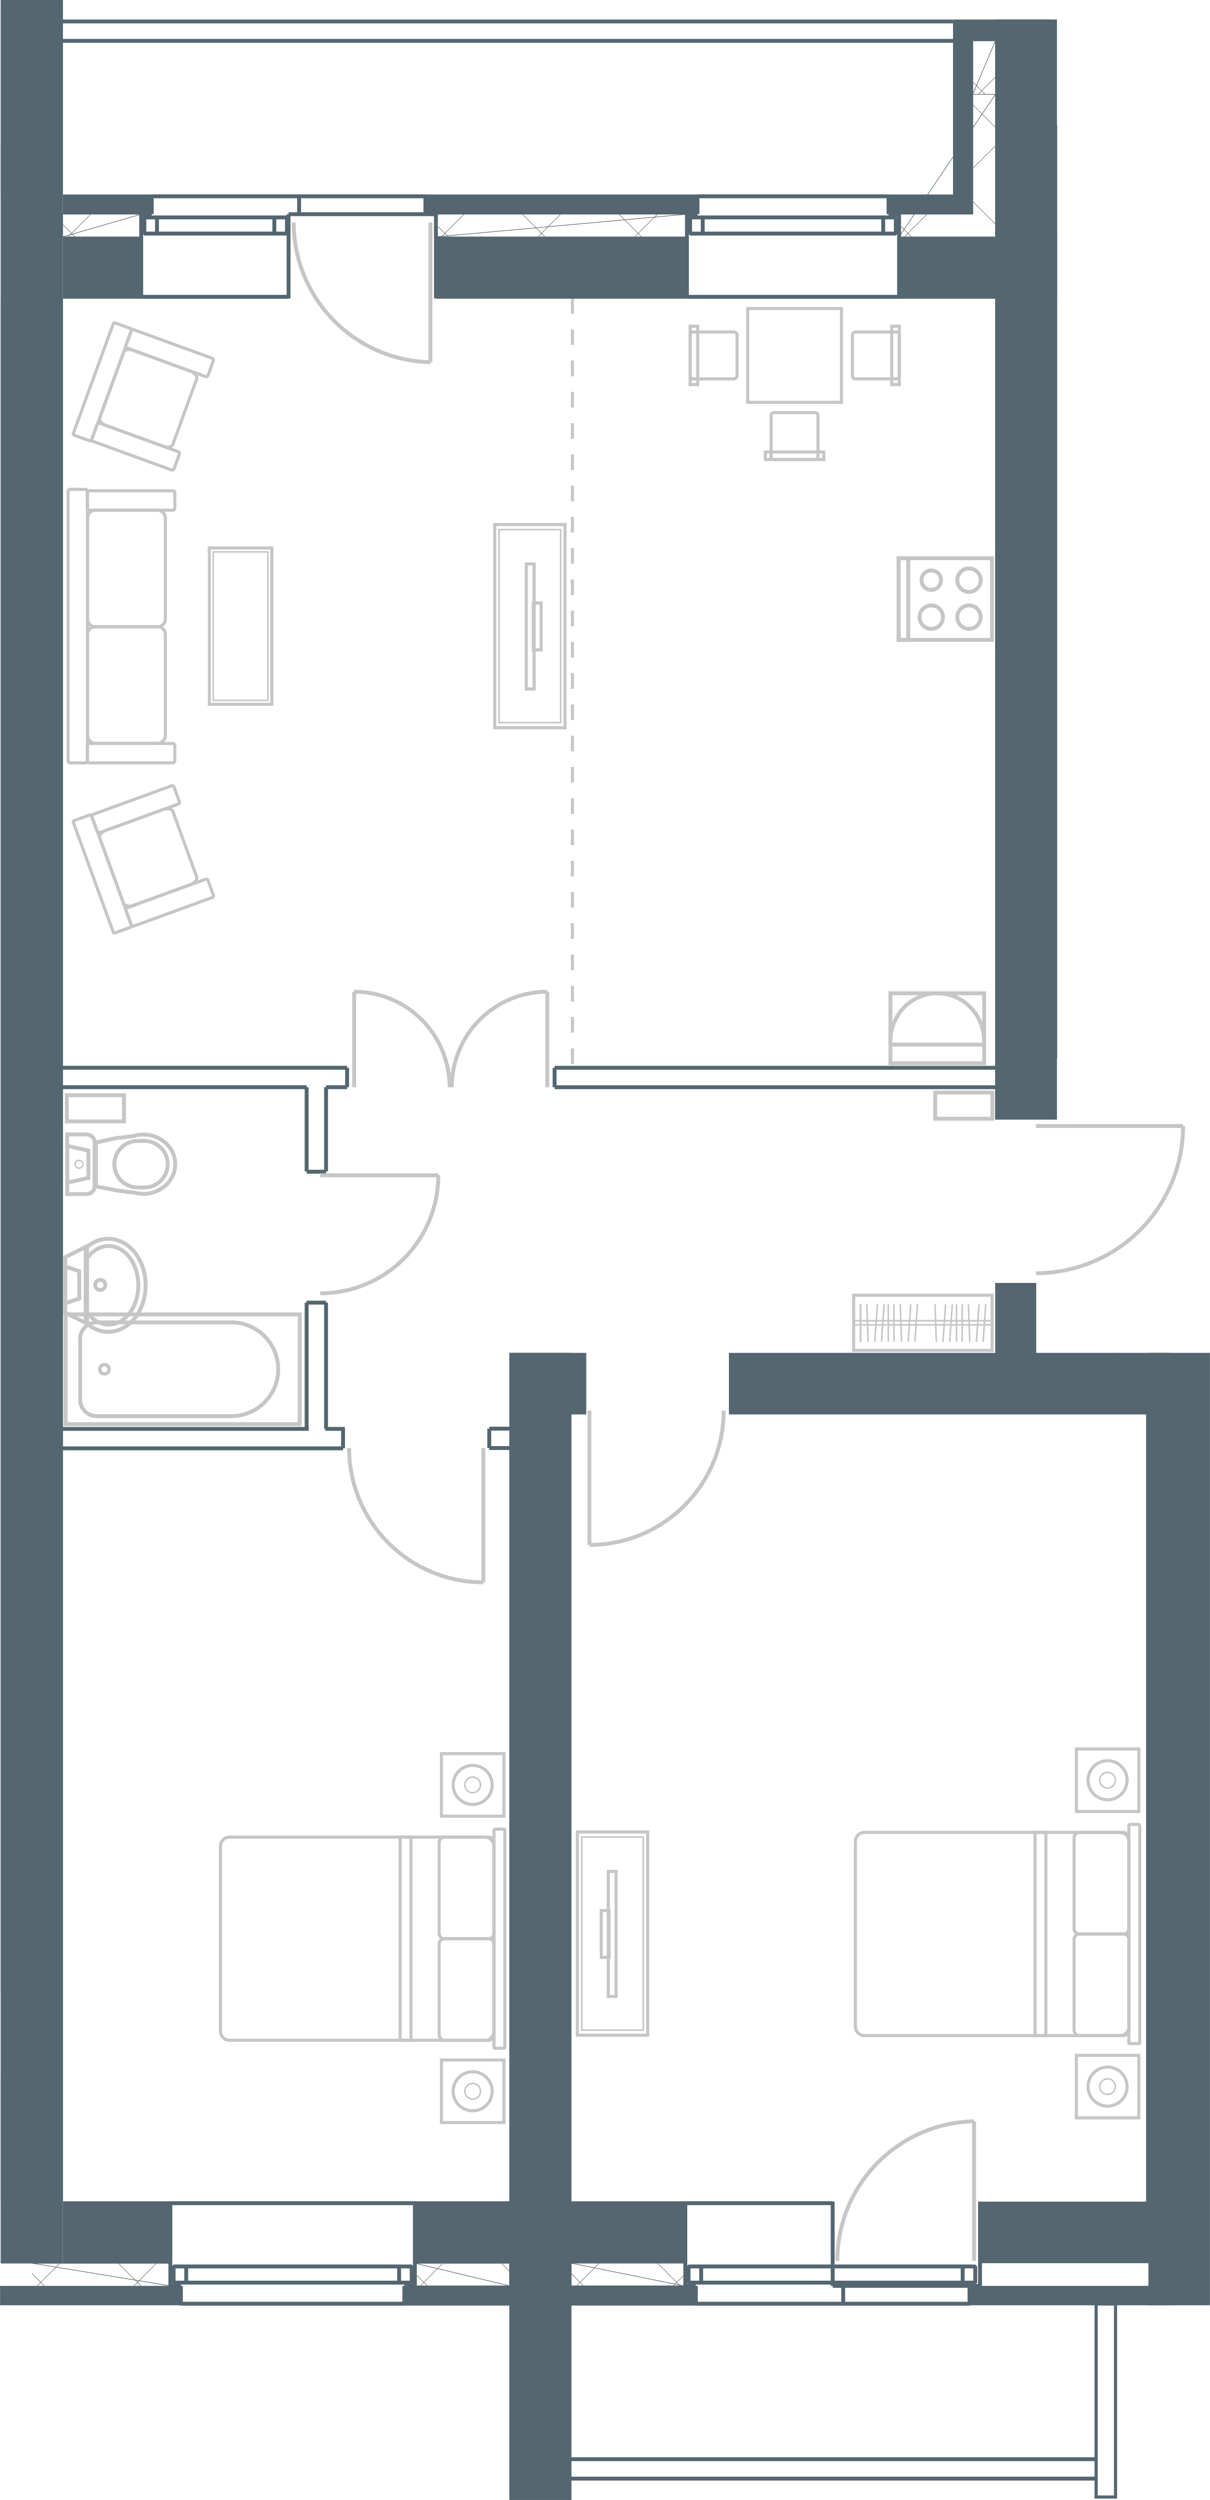 <?xml version="1.0" encoding="UTF-8"?>
<!DOCTYPE svg PUBLIC "-//W3C//DTD SVG 1.1//EN" "http://www.w3.org/Graphics/SVG/1.1/DTD/svg11.dtd">
<!-- Creator: CorelDRAW -->
<svg xmlns="http://www.w3.org/2000/svg" xml:space="preserve" width="366px" height="756px" shape-rendering="geometricPrecision" text-rendering="geometricPrecision" image-rendering="optimizeQuality" fill-rule="evenodd" clip-rule="evenodd"
viewBox="0 0 935.063 1931.7"
 xmlns:xlink="http://www.w3.org/1999/xlink">
 <defs>
     <clipPath id="id0">
      <path d="M131.605 1766.26l0 -17.522 -107.01 0 0 17.522z"/>
     </clipPath>
     <clipPath id="id1">
      <path d="M109.077 165.498l-60.701 0 0 17.522 60.701 0z"/>
     </clipPath>
     <clipPath id="id2">
      <path d="M530.857 165.498l-193.994 0 0 17.522 193.994 0z"/>
     </clipPath>
     <clipPath id="id3">
      <path d="M769.282 72.881l-17.522 0 0 92.617 -56.947 0 0 17.522 74.469 0z"/>
     </clipPath>
     <clipPath id="id4">
      <path d="M769.282 31.579l-17.522 0 0 41.302 17.522 0z"/>
     </clipPath>
     <clipPath id="id5">
      <path d="M393.81 1766.26l0 -17.522 -73.217 0 0 17.522z"/>
     </clipPath>
     <clipPath id="id6">
      <path d="M441.37 1748.74l0 17.522 86.984 0 0 -17.522z"/>
     </clipPath>
 </defs>
 <g id="Слой_x0020_1">
  <g id="_282239024">
   <line id="_282947464" fill="none" stroke="#546670" stroke-width="3.019" stroke-linejoin="bevel" x1="236.923" y1="840.061" x2="48.283" y2= "840.061" />
   <line id="_282947416" fill="none" stroke="#546670" stroke-width="3.019" stroke-linejoin="bevel" x1="268.212" y1="840.061" x2="251.942" y2= "840.061" />
   <line id="_282947368" fill="none" stroke="#546670" stroke-width="3.019" stroke-linejoin="bevel" x1="268.212" y1="825.042" x2="48.283" y2= "825.042" />
   <line id="_282947320" fill="none" stroke="#546670" stroke-width="3.019" stroke-linejoin="bevel" x1="268.212" y1="840.061" x2="268.212" y2= "825.042" />
   <line id="_282947272" fill="none" stroke="#546670" stroke-width="3.019" stroke-linejoin="bevel" x1="251.92" y1="905.37" x2="236.901" y2= "905.37" />
   <line id="_282947224" fill="none" stroke="#546670" stroke-width="3.019" stroke-linejoin="bevel" x1="251.92" y1="1006.52" x2="236.901" y2= "1006.52" />
   <line id="_282947176" fill="none" stroke="#546670" stroke-width="3.019" stroke-linejoin="bevel" x1="266.462" y1="1104.09" x2="251.338" y2= "1104.09" />
   <line id="_282947128" fill="none" stroke="#546670" stroke-width="3.019" stroke-linejoin="bevel" x1="48.283" y1="1104.09" x2="238.506" y2= "1104.09" />
   <line id="_282947080" fill="none" stroke="#546670" stroke-width="3.019" stroke-linejoin="bevel" x1="265.069" y1="1119.11" x2="48.283" y2= "1119.11" />
   <line id="_282947032" fill="none" stroke="#546670" stroke-width="3.019" stroke-linejoin="bevel" x1="265.069" y1="1104.09" x2="265.069" y2= "1119.11" />
   <line id="_282946984" fill="none" stroke="#546670" stroke-width="3.019" stroke-linejoin="bevel" x1="251.942" y1="1104.09" x2="251.942" y2= "1006.52" />
   <line id="_282946936" fill="none" stroke="#546670" stroke-width="3.019" stroke-linejoin="bevel" x1="236.923" y1="1104.09" x2="236.923" y2= "1006.52" />
   <line id="_282946888" fill="none" stroke="#546670" stroke-width="3.019" stroke-linejoin="bevel" x1="236.923" y1="905.143" x2="236.923" y2= "840.061" />
   <line id="_282946840" fill="none" stroke="#546670" stroke-width="3.019" stroke-linejoin="bevel" x1="251.942" y1="905.143" x2="251.942" y2= "840.061" />
   <line id="_282946792" fill="none" stroke="#546670" stroke-width="0.46" stroke-linejoin="bevel" x1="0.824" y1="230.52" x2="0.824" y2= "1701.12" />
   <line id="_282946648" fill="none" stroke="#546670" stroke-width="0.46" stroke-linejoin="bevel" x1="48.384" y1="1701.12" x2="48.384" y2= "230.52" />
   <line id="_282946672" fill="none" stroke="#546670" stroke-width="0.46" stroke-linejoin="bevel" x1="0.824" y1="0.23" x2="48.384" y2= "0.23" />
   <line id="_282946576" fill="none" stroke="#546670" stroke-width="0.46" stroke-linejoin="bevel" x1="0.824" y1="150.419" x2="0.824" y2= "0.23" />
   <polygon id="_282946528" fill="#546670" points="0.517,0.23 48.183,0.23 48.183,1748.68 0.517,1748.68 "/>
   <line id="_282946480" fill="none" stroke="#546670" stroke-width="0.46" stroke-linejoin="bevel" x1="816.841" y1="817.568" x2="816.841" y2= "96.661" />
   <line id="_282946432" fill="none" stroke="#546670" stroke-width="0.46" stroke-linejoin="bevel" x1="0.816" y1="111.68" x2="0.816" y2= "1539.71" />
   <line id="_282946384" fill="none" stroke="#546670" stroke-width="0.46" stroke-linejoin="bevel" x1="769.282" y1="865.127" x2="769.282" y2= "230.579" />
   <line id="_282946336" fill="none" stroke="#546670" stroke-width="0.46" stroke-linejoin="bevel" x1="48.375" y1="230.579" x2="48.375" y2= "1701.18" />
   <line id="_282946288" fill="none" stroke="#546670" stroke-width="0.46" stroke-linejoin="bevel" x1="441.37" y1="1092.91" x2="441.37" y2= "1701.18" />
   <line id="_282946240" fill="none" stroke="#546670" stroke-width="0.46" stroke-linejoin="bevel" x1="393.81" y1="1045.35" x2="393.81" y2= "1701.18" />
   <line id="_282946192" fill="none" stroke="#546670" stroke-width="3.019" stroke-linejoin="bevel" x1="441.37" y1="1915.2" x2="847.106" y2= "1915.2" />
   <line id="_282946144" fill="none" stroke="#546670" stroke-width="3.019" stroke-linejoin="bevel" x1="441.37" y1="1900.18" x2="847.106" y2= "1900.18" />
   <line id="_282946096" fill="none" stroke="#C5C6C6" stroke-width="3.019" stroke-linejoin="bevel" x1="752.79" y1="1746.98" x2="752.79" y2= "1639.11" />
   <path id="_282946048" fill="none" stroke="#C5C6C6" stroke-width="3.019" stroke-linejoin="bevel" d="M647.098 1746.98c0,-58.73 46.974,-106.674 105.693,-107.872"/>
   <line id="_282946000" fill="none" stroke="#546670" stroke-width="3.019" stroke-linejoin="bevel" x1="749.257" y1="1766.26" x2="749.257" y2= "1781.28" />
   <line id="_282945952" fill="none" stroke="#546670" stroke-width="3.019" stroke-linejoin="bevel" x1="643.499" y1="1766.26" x2="749.257" y2= "1766.26" />
   <line id="_282945904" fill="none" stroke="#546670" stroke-width="3.019" stroke-linejoin="bevel" x1="643.499" y1="1701.18" x2="643.499" y2= "1766.26" />
   <line id="_282945856" fill="none" stroke="#546670" stroke-width="3.019" stroke-linejoin="bevel" x1="643.499" y1="1702.39" x2="529.605" y2= "1702.39" />
   <line id="_282945808" fill="none" stroke="#546670" stroke-width="3.019" stroke-linejoin="bevel" x1="651.634" y1="1766.26" x2="651.634" y2= "1781.28" />
   <line id="_282945760" fill="none" stroke="#546670" stroke-width="0.46" stroke-linejoin="bevel" x1="529.605" y1="1766.26" x2="441.37" y2= "1766.26" />
   <line id="_282945712" fill="none" stroke="#546670" stroke-width="0.46" stroke-linejoin="bevel" x1="529.605" y1="1748.74" x2="441.37" y2= "1748.74" />
   <line id="_282945664" fill="none" stroke="#546670" stroke-width="0.46" stroke-linejoin="bevel" x1="529.605" y1="1701.18" x2="441.37" y2= "1701.18" />
   <line id="_282945616" fill="none" stroke="#546670" stroke-width="0.46" stroke-linejoin="bevel" x1="441.37" y1="1781.28" x2="537.74" y2= "1781.28" />
   <line id="_282945568" fill="none" stroke="#546670" stroke-width="0.46" stroke-linejoin="bevel" x1="131.605" y1="1701.18" x2="48.375" y2= "1701.18" />
   <line id="_282945520" fill="none" stroke="#546670" stroke-width="3.019" stroke-linejoin="bevel" x1="139.74" y1="1766.26" x2="139.74" y2= "1781.28" />
   <line id="_282945472" fill="none" stroke="#546670" stroke-width="3.019" stroke-linejoin="bevel" x1="131.605" y1="1766.26" x2="139.74" y2= "1766.26" />
   <line id="_282945424" fill="none" stroke="#546670" stroke-width="3.019" stroke-linejoin="bevel" x1="131.605" y1="1701.18" x2="131.605" y2= "1766.26" />
   <line id="_282945376" fill="none" stroke="#546670" stroke-width="3.019" stroke-linejoin="bevel" x1="312.457" y1="1780.07" x2="139.74" y2= "1780.07" />
   <line id="_282945328" fill="none" stroke="#546670" stroke-width="0.46" stroke-linejoin="bevel" x1="131.605" y1="1748.74" x2="0.816" y2= "1748.74" />
   <line id="_282945280" fill="none" stroke="#546670" stroke-width="3.019" stroke-linejoin="bevel" x1="320.593" y1="1702.39" x2="131.605" y2= "1702.39" />
   <line id="_282945232" fill="none" stroke="#546670" stroke-width="3.019" stroke-linejoin="bevel" x1="320.593" y1="1701.18" x2="320.593" y2= "1766.26" />
   <line id="_282945184" fill="none" stroke="#546670" stroke-width="0.46" stroke-linejoin="bevel" x1="393.81" y1="1701.18" x2="320.593" y2= "1701.18" />
   <line id="_282945136" fill="none" stroke="#546670" stroke-width="0.46" stroke-linejoin="bevel" x1="441.37" y1="1766.26" x2="441.37" y2= "1748.74" />
   <line id="_282945088" fill="none" stroke="#546670" stroke-width="0.46" stroke-linejoin="bevel" x1="320.593" y1="1766.26" x2="393.81" y2= "1766.26" />
   <line id="_282945040" fill="none" stroke="#546670" stroke-width="0.46" stroke-linejoin="bevel" x1="393.81" y1="1766.26" x2="393.81" y2= "1748.74" />
   <line id="_282944992" fill="none" stroke="#546670" stroke-width="0.46" stroke-linejoin="bevel" x1="320.593" y1="1748.74" x2="393.81" y2= "1748.74" />
   <line id="_282944944" fill="none" stroke="#546670" stroke-width="3.019" stroke-linejoin="bevel" x1="312.457" y1="1766.26" x2="320.593" y2= "1766.26" />
   <line id="_282944896" fill="none" stroke="#546670" stroke-width="3.019" stroke-linejoin="bevel" x1="312.457" y1="1766.26" x2="312.457" y2= "1781.28" />
   <line id="_282944848" fill="none" stroke="#546670" stroke-width="0.46" stroke-linejoin="bevel" x1="312.457" y1="1781.28" x2="393.81" y2= "1781.28" />
   <line id="_282944800" fill="none" stroke="#546670" stroke-width="0.46" stroke-linejoin="bevel" x1="393.81" y1="1931.47" x2="441.37" y2= "1931.47" />
   <line id="_282944752" fill="none" stroke="#546670" stroke-width="0.46" stroke-linejoin="bevel" x1="393.81" y1="1781.28" x2="393.81" y2= "1931.47" />
   <line id="_282944704" fill="none" stroke="#546670" stroke-width="0.46" stroke-linejoin="bevel" x1="441.37" y1="1781.28" x2="441.37" y2= "1931.47" />
   <line id="_282944656" fill="none" stroke="#546670" stroke-width="3.019" stroke-linejoin="bevel" x1="749.257" y1="1766.26" x2="757.392" y2= "1766.26" />
   <line id="_282944608" fill="none" stroke="#546670" stroke-width="3.019" stroke-linejoin="bevel" x1="757.392" y1="1701.18" x2="757.392" y2= "1766.26" />
   <line id="_282944560" fill="none" stroke="#546670" stroke-width="3.019" stroke-linejoin="bevel" x1="749.257" y1="1780.07" x2="537.74" y2= "1780.07" />
   <line id="_282944512" fill="none" stroke="#546670" stroke-width="3.019" stroke-linejoin="bevel" x1="529.605" y1="1701.18" x2="529.605" y2= "1766.26" />
   <line id="_282944464" fill="none" stroke="#546670" stroke-width="3.019" stroke-linejoin="bevel" x1="537.74" y1="1766.26" x2="537.74" y2= "1781.28" />
   <line id="_282944416" fill="none" stroke="#546670" stroke-width="3.019" stroke-linejoin="bevel" x1="529.605" y1="1766.26" x2="537.74" y2= "1766.26" />
   <line id="_282944368" fill="none" stroke="#546670" stroke-width="0.46" stroke-linejoin="bevel" x1="0.816" y1="1604.79" x2="0.816" y2= "1748.74" />
   <path id="_282944320" fill="none" stroke="#C5C6C6" stroke-width="3.019" stroke-linejoin="bevel" d="M800.571 983.817c30.173,0 59.111,-11.986 80.446,-33.322 21.336,-21.336 33.322,-50.273 33.322,-80.446"/>
   <line id="_282944272" fill="none" stroke="#C5C6C6" stroke-width="3.019" stroke-linejoin="bevel" x1="800.571" y1="870.049" x2="914.339" y2= "870.05" />
   <line id="_282944224" fill="none" stroke="#546670" stroke-width="3.019" stroke-linejoin="bevel" x1="771.073" y1="840.096" x2="428.569" y2= "840.096" />
   <line id="_282944176" fill="none" stroke="#546670" stroke-width="3.019" stroke-linejoin="bevel" x1="428.569" y1="840.096" x2="428.569" y2= "825.077" />
   <line id="_282944128" fill="none" stroke="#546670" stroke-width="3.019" stroke-linejoin="bevel" x1="771.073" y1="825.077" x2="428.569" y2= "825.077" />
   <line id="_282944080" fill="none" stroke="#546670" stroke-width="0.46" stroke-linejoin="bevel" x1="769.282" y1="991.536" x2="769.282" y2= "1045.35" />
   <line id="_282944032" fill="none" stroke="#546670" stroke-width="0.46" stroke-linejoin="bevel" x1="800.571" y1="991.536" x2="800.571" y2= "1045.35" />
   <line id="_282943984" fill="none" stroke="#546670" stroke-width="0.46" stroke-linejoin="bevel" x1="800.571" y1="991.536" x2="769.282" y2= "991.536" />
   <line id="_282943936" fill="none" stroke="#546670" stroke-width="0.46" stroke-linejoin="bevel" x1="861.898" y1="1092.91" x2="861.898" y2= "1045.35" />
   <line id="_282943888" fill="none" stroke="#546670" stroke-width="3.019" stroke-linejoin="bevel" x1="222.97" y1="165.498" x2="328.728" y2= "165.498" />
   <line id="_282943840" fill="none" stroke="#C5C6C6" stroke-width="3.019" stroke-linejoin="bevel" x1="332.608" y1="171.957" x2="332.608" y2= "279.829" />
   <path id="_282943792" fill="none" stroke="#C5C6C6" stroke-width="3.019" stroke-linejoin="bevel" d="M226.915 171.957c0,58.73 46.975,106.674 105.693,107.872"/>
   <line id="_282943744" fill="none" stroke="#546670" stroke-width="3.019" stroke-linejoin="bevel" x1="48.375" y1="16.56" x2="736.741" y2= "16.56" />
   <line id="_282943696" fill="none" stroke="#546670" stroke-width="3.019" stroke-linejoin="bevel" x1="48.375" y1="31.579" x2="736.741" y2= "31.579" />
   <line id="_282943648" fill="none" stroke="#546670" stroke-width="0.46" stroke-linejoin="bevel" x1="769.282" y1="32.831" x2="769.282" y2= "31.579" />
   <line id="_282943600" fill="none" stroke="#546670" stroke-width="0.46" stroke-linejoin="bevel" x1="751.76" y1="31.579" x2="769.282" y2= "31.579" />
   <line id="_282943552" fill="none" stroke="#546670" stroke-width="0.46" stroke-linejoin="bevel" x1="328.728" y1="150.478" x2="538.992" y2= "150.478" />
   <line id="_282943504" fill="none" stroke="#546670" stroke-width="0.46" stroke-linejoin="bevel" x1="530.857" y1="230.579" x2="336.863" y2= "230.579" />
   <line id="_282943456" fill="none" stroke="#546670" stroke-width="0.46" stroke-linejoin="bevel" x1="336.863" y1="165.498" x2="530.857" y2= "165.498" />
   <line id="_282943408" fill="none" stroke="#546670" stroke-width="0.46" stroke-linejoin="bevel" x1="336.863" y1="183.02" x2="530.857" y2= "183.02" />
   <line id="_282943360" fill="none" stroke="#546670" stroke-width="0.46" stroke-linejoin="bevel" x1="109.077" y1="230.579" x2="48.375" y2= "230.579" />
   <line id="_282943312" fill="none" stroke="#546670" stroke-width="3.019" stroke-linejoin="bevel" x1="328.728" y1="165.498" x2="328.728" y2= "150.478" />
   <line id="_282943264" fill="none" stroke="#546670" stroke-width="3.019" stroke-linejoin="bevel" x1="328.728" y1="165.498" x2="336.863" y2= "165.498" />
   <line id="_282943216" fill="none" stroke="#546670" stroke-width="3.019" stroke-linejoin="bevel" x1="336.863" y1="230.579" x2="336.863" y2= "165.498" />
   <line id="_282943168" fill="none" stroke="#546670" stroke-width="3.019" stroke-linejoin="bevel" x1="222.97" y1="230.579" x2="222.97" y2= "165.498" />
   <line id="_282943120" fill="none" stroke="#546670" stroke-width="3.019" stroke-linejoin="bevel" x1="231.105" y1="165.498" x2="231.105" y2= "150.478" />
   <line id="_282943072" fill="none" stroke="#546670" stroke-width="3.019" stroke-linejoin="bevel" x1="222.97" y1="229.372" x2="109.077" y2= "229.372" />
   <line id="_282943024" fill="none" stroke="#546670" stroke-width="0.46" stroke-linejoin="bevel" x1="48.375" y1="150.478" x2="117.212" y2= "150.478" />
   <line id="_282942976" fill="none" stroke="#546670" stroke-width="3.019" stroke-linejoin="bevel" x1="109.077" y1="165.498" x2="117.212" y2= "165.498" />
   <line id="_282942928" fill="none" stroke="#546670" stroke-width="3.019" stroke-linejoin="bevel" x1="109.077" y1="230.579" x2="109.077" y2= "165.498" />
   <line id="_282942880" fill="none" stroke="#546670" stroke-width="3.019" stroke-linejoin="bevel" x1="117.212" y1="165.498" x2="117.212" y2= "150.478" />
   <line id="_282942832" fill="none" stroke="#546670" stroke-width="3.019" stroke-linejoin="bevel" x1="328.728" y1="151.686" x2="117.212" y2= "151.686" />
   <line id="_282942784" fill="none" stroke="#546670" stroke-width="0.46" stroke-linejoin="bevel" x1="109.077" y1="165.498" x2="48.375" y2= "165.498" />
   <line id="_282942736" fill="none" stroke="#546670" stroke-width="0.46" stroke-linejoin="bevel" x1="48.375" y1="165.498" x2="48.375" y2= "183.02" />
   <line id="_282942688" fill="none" stroke="#546670" stroke-width="0.46" stroke-linejoin="bevel" x1="109.077" y1="183.02" x2="48.375" y2= "183.02" />
   <line id="_282942640" fill="none" stroke="#546670" stroke-width="0.46" stroke-linejoin="bevel" x1="769.282" y1="230.579" x2="694.813" y2= "230.579" />
   <line id="_282942592" fill="none" stroke="#546670" stroke-width="3.019" stroke-linejoin="bevel" x1="530.857" y1="229.372" x2="694.813" y2= "229.372" />
   <line id="_282942544" fill="none" stroke="#546670" stroke-width="3.019" stroke-linejoin="bevel" x1="538.992" y1="151.686" x2="686.678" y2= "151.686" />
   <line id="_282942496" fill="none" stroke="#546670" stroke-width="3.019" stroke-linejoin="bevel" x1="538.992" y1="165.498" x2="538.992" y2= "150.478" />
   <line id="_282942448" fill="none" stroke="#546670" stroke-width="3.019" stroke-linejoin="bevel" x1="538.992" y1="165.498" x2="530.857" y2= "165.498" />
   <line id="_282942400" fill="none" stroke="#546670" stroke-width="3.019" stroke-linejoin="bevel" x1="530.857" y1="230.579" x2="530.857" y2= "165.498" />
   <line id="_282942352" fill="none" stroke="#546670" stroke-width="0.46" stroke-linejoin="bevel" x1="686.678" y1="150.478" x2="736.741" y2= "150.478" />
   <line id="_282942304" fill="none" stroke="#546670" stroke-width="3.019" stroke-linejoin="bevel" x1="694.813" y1="165.498" x2="686.678" y2= "165.498" />
   <line id="_282942256" fill="none" stroke="#546670" stroke-width="3.019" stroke-linejoin="bevel" x1="686.678" y1="165.498" x2="686.678" y2= "150.478" />
   <line id="_282942208" fill="none" stroke="#546670" stroke-width="3.019" stroke-linejoin="bevel" x1="694.813" y1="230.579" x2="694.813" y2= "165.498" />
   <line id="_282942160" fill="none" stroke="#546670" stroke-width="0.46" stroke-linejoin="bevel" x1="694.813" y1="165.498" x2="751.76" y2= "165.498" />
   <line id="_282942112" fill="none" stroke="#546670" stroke-width="0.46" stroke-linejoin="bevel" x1="694.813" y1="183.02" x2="769.282" y2= "183.02" />
   <line id="_282942064" fill="none" stroke="#546670" stroke-width="0.46" stroke-linejoin="bevel" x1="48.375" y1="150.478" x2="48.375" y2= "0.29" />
   <line id="_282942016" fill="none" stroke="#546670" stroke-width="0.46" stroke-linejoin="bevel" x1="751.76" y1="165.498" x2="751.76" y2= "31.579" />
   <line id="_282941968" fill="none" stroke="#546670" stroke-width="0.46" stroke-linejoin="bevel" x1="769.282" y1="31.579" x2="769.282" y2= "183.02" />
   <line id="_282941920" fill="none" stroke="#546670" stroke-width="0.46" stroke-linejoin="bevel" x1="736.741" y1="150.478" x2="736.741" y2= "16.56" />
   <g>
    <g clip-path="url(#id0)">
     <line id="_282941872" fill="none" stroke="gray" stroke-width="0.46" x1="95.551" y1="1923.63" x2="201.026" y2= "1818.16" />
     <line id="_2829418721" fill="none" stroke="gray" stroke-width="0.46" x1="58.189" y1="1886.27" x2="163.664" y2= "1780.8" />
     <line id="_28294187212" fill="none" stroke="gray" stroke-width="0.46" x1="20.827" y1="1848.91" x2="126.302" y2= "1743.43" />
     <line id="_282941872123" fill="none" stroke="gray" stroke-width="0.46" x1="-16.535" y1="1811.55" x2="88.94" y2= "1706.07" />
     <line id="_2829418721234" fill="none" stroke="gray" stroke-width="0.46" x1="219.845" y1="1727.75" x2="132.716" y2= "1640.62" />
     <line id="_28294187212345" fill="none" stroke="gray" stroke-width="0.46" x1="182.483" y1="1765.11" x2="95.354" y2= "1677.98" />
     <line id="_282941872123456" fill="none" stroke="gray" stroke-width="0.46" x1="145.122" y1="1802.47" x2="57.992" y2= "1715.34" />
     <line id="_2829418721234567" fill="none" stroke="gray" stroke-width="0.46" x1="107.76" y1="1839.83" x2="20.63" y2= "1752.7" />
    </g>
    <polygon id="_28294187212345678" fill="none" stroke="#546670" stroke-width="0.46" points="131.605,1766.26 131.605,1748.74 24.595,1748.74 "/>
   </g>
   <g>
    <g clip-path="url(#id1)">
     <line fill="none" stroke="gray" stroke-width="0.46" x1="95.011" y1="289.988" x2="164.29" y2= "220.71" />
     <line id="1" fill="none" stroke="gray" stroke-width="0.46" x1="57.65" y1="252.626" x2="126.928" y2= "183.348" />
     <line id="12" fill="none" stroke="gray" stroke-width="0.46" x1="20.288" y1="215.264" x2="89.566" y2= "145.986" />
     <line id="123" fill="none" stroke="gray" stroke-width="0.46" x1="192.807" y1="168.412" x2="119.134" y2= "94.74" />
     <line id="1234" fill="none" stroke="gray" stroke-width="0.46" x1="155.445" y1="205.774" x2="81.772" y2= "132.102" />
     <line id="12345" fill="none" stroke="gray" stroke-width="0.46" x1="118.083" y1="243.136" x2="44.41" y2= "169.463" />
    </g>
    <polygon id="123456" fill="none" stroke="#546670" stroke-width="0.46" points="109.077,165.498 48.375,165.498 48.375,183.02 "/>
   </g>
   <g>
    <g clip-path="url(#id2)">
     <line fill="none" stroke="gray" stroke-width="0.46" x1="411.287" y1="411.647" x2="594.146" y2= "228.787" />
     <line id="1" fill="none" stroke="gray" stroke-width="0.46" x1="373.925" y1="374.285" x2="556.784" y2= "191.426" />
     <line id="12" fill="none" stroke="gray" stroke-width="0.46" x1="336.563" y1="336.924" x2="519.423" y2= "154.064" />
     <line id="123" fill="none" stroke="gray" stroke-width="0.46" x1="299.201" y1="299.561" x2="482.061" y2= "116.702" />
     <line id="1234" fill="none" stroke="gray" stroke-width="0.46" x1="261.839" y1="262.199" x2="444.699" y2= "79.34" />
     <line id="12345" fill="none" stroke="gray" stroke-width="0.46" x1="609.834" y1="147.505" x2="482.345" y2= "20.016" />
     <line id="123456" fill="none" stroke="gray" stroke-width="0.46" x1="572.472" y1="184.867" x2="444.983" y2= "57.378" />
     <line id="1234567" fill="none" stroke="gray" stroke-width="0.46" x1="535.11" y1="222.229" x2="407.62" y2= "94.74" />
     <line id="12345678" fill="none" stroke="gray" stroke-width="0.46" x1="497.748" y1="259.591" x2="370.259" y2= "132.102" />
     <line id="123456789" fill="none" stroke="gray" stroke-width="0.46" x1="460.386" y1="296.953" x2="332.897" y2= "169.463" />
    </g>
    <polygon id="12345678910" fill="none" stroke="#546670" stroke-width="0.46" points="530.857,165.498 336.863,165.498 336.863,183.02 "/>
   </g>
   <g>
    <g clip-path="url(#id3)">
     <line fill="none" stroke="gray" stroke-width="0.46" x1="761.827" y1="269.609" x2="863.918" y2= "167.518" />
     <line id="1" fill="none" stroke="gray" stroke-width="0.46" x1="724.466" y1="232.247" x2="826.556" y2= "130.156" />
     <line id="12" fill="none" stroke="gray" stroke-width="0.46" x1="687.104" y1="194.885" x2="789.194" y2= "92.794" />
     <line id="123" fill="none" stroke="gray" stroke-width="0.46" x1="649.741" y1="157.523" x2="751.832" y2= "55.433" />
     <line id="1234" fill="none" stroke="gray" stroke-width="0.46" x1="937.466" y1="117.186" x2="793.987" y2= "-26.293" />
     <line id="12345" fill="none" stroke="gray" stroke-width="0.46" x1="900.104" y1="154.548" x2="756.625" y2= "11.069" />
     <line id="123456" fill="none" stroke="gray" stroke-width="0.46" x1="862.742" y1="191.911" x2="719.263" y2= "48.431" />
     <line id="1234567" fill="none" stroke="gray" stroke-width="0.46" x1="825.38" y1="229.272" x2="681.901" y2= "85.793" />
     <line id="12345678" fill="none" stroke="gray" stroke-width="0.46" x1="788.018" y1="266.634" x2="644.539" y2= "123.155" />
    </g>
    <polygon id="123456789" fill="none" stroke="#546670" stroke-width="0.46" points="769.282,72.881 751.76,72.881 751.76,165.498 694.813,165.498 694.813,183.02 "/>
   </g>
   <g>
    <g clip-path="url(#id4)">
     <line fill="none" stroke="gray" stroke-width="0.46" x1="801.55" y1="176.696" x2="857.974" y2= "120.272" />
     <line id="1" fill="none" stroke="gray" stroke-width="0.46" x1="764.188" y1="139.334" x2="820.612" y2= "82.909" />
     <line id="12" fill="none" stroke="gray" stroke-width="0.46" x1="726.826" y1="101.972" x2="783.25" y2= "45.547" />
     <line id="123" fill="none" stroke="gray" stroke-width="0.46" x1="850.043" y1="12.127" x2="810.628" y2= "-27.288" />
     <line id="1234" fill="none" stroke="gray" stroke-width="0.46" x1="812.681" y1="49.489" x2="773.265" y2= "10.074" />
     <line id="12345" fill="none" stroke="gray" stroke-width="0.46" x1="775.319" y1="86.852" x2="735.903" y2= "47.435" />
    </g>
    <polygon id="123456" fill="none" stroke="#546670" stroke-width="0.46" points="769.282,31.579 751.76,31.579 751.76,72.881 "/>
   </g>
   <g>
    <g clip-path="url(#id5)">
     <line fill="none" stroke="gray" stroke-width="0.46" x1="379.649" y1="1860.81" x2="442.765" y2= "1797.69" />
     <line id="1" fill="none" stroke="gray" stroke-width="0.46" x1="342.287" y1="1823.45" x2="405.403" y2= "1760.33" />
     <line id="12" fill="none" stroke="gray" stroke-width="0.46" x1="304.926" y1="1786.08" x2="368.041" y2= "1722.97" />
     <line id="123" fill="none" stroke="gray" stroke-width="0.46" x1="486.666" y1="1698.57" x2="428.713" y2= "1640.62" />
     <line id="1234" fill="none" stroke="gray" stroke-width="0.46" x1="449.304" y1="1735.93" x2="391.351" y2= "1677.98" />
     <line id="12345" fill="none" stroke="gray" stroke-width="0.46" x1="411.943" y1="1773.3" x2="353.989" y2= "1715.34" />
     <line id="123456" fill="none" stroke="gray" stroke-width="0.46" x1="374.581" y1="1810.66" x2="316.627" y2= "1752.7" />
    </g>
    <polygon id="1234567" fill="none" stroke="#546670" stroke-width="0.46" points="393.81,1766.26 393.81,1748.74 320.593,1748.74 "/>
   </g>
   <g>
    <g clip-path="url(#id6)">
     <line fill="none" stroke="gray" stroke-width="0.46" x1="540.367" y1="1895.59" x2="607.786" y2= "1828.17" />
     <line id="1" fill="none" stroke="gray" stroke-width="0.46" x1="503.005" y1="1858.23" x2="570.425" y2= "1790.81" />
     <line id="12" fill="none" stroke="gray" stroke-width="0.46" x1="465.644" y1="1820.87" x2="533.063" y2= "1753.45" />
     <line id="123" fill="none" stroke="gray" stroke-width="0.46" x1="428.282" y1="1783.5" x2="495.701" y2= "1716.09" />
     <line id="1234" fill="none" stroke="gray" stroke-width="0.46" x1="652.56" y1="1743.69" x2="549.49" y2= "1640.62" />
     <line id="12345" fill="none" stroke="gray" stroke-width="0.46" x1="615.198" y1="1781.05" x2="512.128" y2= "1677.98" />
     <line id="123456" fill="none" stroke="gray" stroke-width="0.46" x1="577.836" y1="1818.41" x2="474.766" y2= "1715.34" />
     <line id="1234567" fill="none" stroke="gray" stroke-width="0.46" x1="540.473" y1="1855.77" x2="437.404" y2= "1752.7" />
    </g>
    <polygon id="12345678" fill="none" stroke="#546670" stroke-width="0.46" points="441.37,1748.74 441.37,1766.26 528.354,1766.26 "/>
   </g>
   <polygon fill="none" stroke="#546670" stroke-width="3.019" stroke-linejoin="bevel" points="111.517,168.001 221.718,168.001 221.718,180.492 111.517,180.492 "/>
   <line fill="none" stroke="#546670" stroke-width="3.019" stroke-linejoin="bevel" x1="121.262" y1="168.001" x2="121.262" y2= "180.492" />
   <line fill="none" stroke="#546670" stroke-width="3.019" stroke-linejoin="bevel" x1="211.973" y1="168.001" x2="211.973" y2= "180.492" />
   <polygon fill="none" stroke="#546670" stroke-width="3.019" stroke-linejoin="bevel" points="533.298,168.001 692.31,168.001 692.31,180.492 533.298,180.492 "/>
   <line fill="none" stroke="#546670" stroke-width="3.019" stroke-linejoin="bevel" x1="543.043" y1="168.001" x2="543.043" y2= "180.492" />
   <line fill="none" stroke="#546670" stroke-width="3.019" stroke-linejoin="bevel" x1="682.564" y1="168.001" x2="682.564" y2= "180.492" />
   <polygon fill="none" stroke="#546670" stroke-width="3.019" stroke-linejoin="bevel" points="134.108,1763.76 318.152,1763.76 318.152,1751.27 134.108,1751.27 "/>
   <line fill="none" stroke="#546670" stroke-width="3.019" stroke-linejoin="bevel" x1="143.854" y1="1763.76" x2="143.854" y2= "1751.27" />
   <line fill="none" stroke="#546670" stroke-width="3.019" stroke-linejoin="bevel" x1="308.407" y1="1763.76" x2="308.407" y2= "1751.27" />
   <polygon fill="none" stroke="#546670" stroke-width="3.019" stroke-linejoin="bevel" points="532.109,1763.76 753.7,1763.76 753.7,1751.27 532.109,1751.27 "/>
   <line fill="none" stroke="#546670" stroke-width="3.019" stroke-linejoin="bevel" x1="541.854" y1="1763.76" x2="541.854" y2= "1751.27" />
   <line fill="none" stroke="#546670" stroke-width="3.019" stroke-linejoin="bevel" x1="743.954" y1="1763.76" x2="743.954" y2= "1751.27" />
   <rect fill="none" stroke="#C5C6C6" stroke-width="3.019" x="694.468" y="431.323" width="72.164" height="63.11"/>
   <polygon fill="none" stroke="#C5C6C6" stroke-width="3.019" points="694.468,431.323 701.924,431.323 701.924,494.433 694.468,494.433 "/>
   <circle fill="none" stroke="#C5C6C6" stroke-width="3.019" cx="748.852" cy="448.295" r="9.058"/>
   <circle fill="none" stroke="#C5C6C6" stroke-width="3.019" cx="748.852" cy="476.859" r="9.058"/>
   <circle fill="none" stroke="#C5C6C6" stroke-width="3.019" cx="719.694" cy="476.859" r="9.058"/>
   <circle fill="none" stroke="#C5C6C6" stroke-width="3.019" cx="719.694" cy="448.295" r="7.548"/>
   <polygon fill="none" stroke="#C5C6C6" stroke-width="3.019" points="760.567,767.493 760.567,821.549 688.104,821.549 688.104,767.493 "/>
   <path fill="none" stroke="#C5C6C6" stroke-width="3.019" d="M760.567 804.64c0,0.851 -0.03,1.694 -0.085,2.53l-72.293 0c-0.055,-0.836 -0.085,-1.679 -0.085,-2.53 0,-20.516 16.221,-37.147 36.232,-37.147 20.01,0 36.232,16.63 36.232,37.147z"/>
   <polygon fill="none" stroke="#C5C6C6" stroke-width="3.019" points="722.737,844.182 766.94,844.182 766.94,864.42 722.737,864.42 "/>
   <rect fill="#546670" x="0.816" y="0.29" width="47.56" height="1748.45"/>
   <polygon fill="#546670" points="-0,1766.26 139.741,1766.26 139.741,1781.28 -0,1781.28 "/>
   <rect fill="#546670" x="48.375" y="1701.18" width="83.23" height="47.559"/>
   <rect fill="#546670" x="320.593" y="1701.18" width="209.013" height="47.56"/>
   <rect fill="#546670" x="312.457" y="1766.26" width="225.284" height="15.02"/>
   <polygon fill="#546670" points="393.81,1931.47 441.369,1931.47 441.369,1045.35 393.81,1045.35 "/>
   <polygon fill="#546670" points="887.504,1781.28 935.063,1781.28 935.063,1045.35 887.504,1045.35 "/>
   <polygon fill="#546670" points="749.257,1766.26 903.717,1766.26 903.717,1781.28 749.257,1781.28 "/>
   <polygon fill="#546670" points="757.391,1701.18 903.717,1701.18 903.717,1748.74 757.391,1748.74 "/>
   <polygon fill="#546670" points="563.304,1045.35 903.874,1045.35 903.874,1092.91 563.304,1092.91 "/>
   <polygon fill="#546670" points="453.062,1045.35 393.81,1045.35 393.81,1092.91 453.062,1092.91 "/>
   <polygon fill="#546670" points="811.209,15.074 736.74,15.074 736.74,31.579 811.209,31.579 "/>
   <polygon fill="#546670" points="769.282,15.074 816.841,15.074 816.841,865.127 769.282,865.127 "/>
   <rect fill="#546670" x="769.484" y="991.535" width="31.317" height="70.746"/>
   <rect fill="#546670" x="694.812" y="183.019" width="122.029" height="47.812"/>
   <rect fill="#546670" x="686.678" y="150.478" width="65.082" height="15.019"/>
   <rect fill="#546670" x="736.74" y="24.07" width="15.019" height="141.427"/>
   <rect fill="#546670" x="328.727" y="150.478" width="210.265" height="15.019"/>
   <rect fill="#546670" x="336.863" y="183.019" width="193.994" height="47.56"/>
   <rect fill="#546670" x="48.376" y="150.478" width="68.835" height="15.019"/>
   <rect fill="#546670" x="48.376" y="183.019" width="60.701" height="47.56"/>
   <line fill="none" stroke="#C5C6C6" stroke-width="3.019" stroke-linejoin="bevel" x1="273.684" y1="840.062" x2="273.685" y2= "766.282" />
   <path fill="none" stroke="#C5C6C6" stroke-width="3.019" stroke-linejoin="bevel" d="M273.685 766.282c19.567,0 38.334,7.774 52.17,21.61 13.836,13.836 21.609,32.603 21.609,52.17"/>
   <line fill="none" stroke="#C5C6C6" stroke-width="3.019" stroke-linejoin="bevel" x1="422.884" y1="840.062" x2="422.885" y2= "766.282" />
   <path fill="none" stroke="#C5C6C6" stroke-width="3.019" stroke-linejoin="bevel" d="M349.104 840.061c0.001,-19.567 7.774,-38.334 21.61,-52.17 13.836,-13.836 32.602,-21.609 52.17,-21.609"/>
   <path fill="none" stroke="#C5C6C6" stroke-width="3.019" stroke-linejoin="bevel" d="M373.514 1222.65c-57.302,-0.001 -103.755,-46.453 -103.755,-103.755"/>
   <path fill="none" stroke="#C5C6C6" stroke-width="3.019" stroke-linejoin="bevel" d="M455.507 1193.74c57.302,-0.001 103.755,-46.453 103.755,-103.755"/>
   <line fill="none" stroke="#C5C6C6" stroke-width="3.019" stroke-linejoin="bevel" x1="373.514" y1="1118.9" x2="373.514" y2= "1222.65" />
   <line fill="none" stroke="#C5C6C6" stroke-width="3.019" stroke-linejoin="bevel" x1="455.507" y1="1089.99" x2="455.507" y2= "1193.74" />
   <line fill="none" stroke="#546670" stroke-width="3.019" stroke-linejoin="bevel" x1="378.076" y1="1103.88" x2="378.076" y2= "1118.9" />
   <line fill="none" stroke="#546670" stroke-width="3.019" stroke-linejoin="bevel" x1="378.076" y1="1118.9" x2="394.346" y2= "1118.9" />
   <line fill="none" stroke="#546670" stroke-width="3.019" stroke-linejoin="bevel" x1="378.076" y1="1103.88" x2="394.346" y2= "1103.88" />
   <line fill="none" stroke="#C5C6C6" stroke-width="3.019" stroke-linejoin="bevel" x1="247.474" y1="908.109" x2="338.714" y2= "908.109" />
   <path fill="none" stroke="#C5C6C6" stroke-width="3.019" stroke-linejoin="bevel" d="M338.714 908.109c0,24.198 -9.612,47.406 -26.723,64.516 -17.11,17.11 -40.317,26.723 -64.516,26.723"/>
   <g>
    <polygon fill="none" stroke="#C5C6C6" stroke-width="3.019" points="231.59,1100.39 231.59,1015.64 50.682,1015.64 50.682,1100.39 "/>
    <path fill="none" stroke="#C5C6C6" stroke-width="3.019" d="M61.899 1081.56l0 -47.085c0,-6.979 5.71,-12.689 12.689,-12.689l104.141 0 0.429 0c0.232,0 0.464,0.007 0.693,0.019 19.491,0.593 35.11,16.578 35.11,36.212 0,19.634 -15.619,35.619 -35.11,36.212 -0.229,0.013 -0.461,0.019 -0.693,0.019l-0.429 0 -104.141 0c-6.979,0 -12.689,-5.71 -12.689,-12.689z"/>
    <ellipse fill="none" stroke="#C5C6C6" stroke-width="3.019" transform="matrix(-2.25241E-014 -0.85 -0.878 2.3249E-014 80.673 1058.01)" rx="4.26" ry="4.127"/>
    <path fill="none" stroke="#C5C6C6" stroke-width="3.019" d="M112.51 993.148c0,-19.854 -12.935,-35.948 -28.892,-35.948 -6.552,0 -12.595,2.716 -17.442,7.29l0 57.316c4.847,4.574 10.889,7.29 17.442,7.29 15.956,0 28.892,-16.095 28.892,-35.948z"/>
    <path fill="none" stroke="#C5C6C6" stroke-width="3.019" d="M106.842 993.149c0,-16.766 -10.271,-30.357 -22.941,-30.357 -7.14,0 -13.518,4.316 -17.725,11.085l0 38.546c4.207,6.768 10.585,11.084 17.725,11.084 12.67,0 22.941,-13.592 22.941,-30.357z"/>
    <polygon fill="none" stroke="#C5C6C6" stroke-width="3.019" points="67.212,1022.74 67.212,962.924 50.332,971.378 50.332,1014.29 "/>
    <polygon fill="none" stroke="#C5C6C6" stroke-width="3.019" points="61.173,1003.42 61.173,982.248 50.332,978.625 50.332,1007.04 "/>
    <ellipse fill="none" stroke="#C5C6C6" stroke-width="3.019" transform="matrix(-2.64683E-014 -0.999 -0.967 2.55984E-014 77.426 992.832)" rx="3.928" ry="4.061"/>
   </g>
   <polygon fill="none" stroke="#C5C6C6" stroke-width="3.019" points="51.557,846.278 95.76,846.278 95.76,866.516 51.557,866.516 "/>
   <g>
    <polygon fill="none" stroke="#C5C6C6" stroke-width="3.019" points="68.265,889.032 68.265,910.201 51.889,913.824 51.889,885.409 "/>
    <ellipse fill="none" stroke="#C5C6C6" stroke-width="1.51" transform="matrix(2.03602E-014 0.769 -0.743 1.96911E-014 61.009 899.617)" rx="3.928" ry="4.061"/>
    <path fill="none" stroke="#C5C6C6" stroke-width="3.019" d="M51.889 882.621l0 33.991 0 6.039 6.039 0 3.681 0 5.412 0c3.321,0 6.039,-2.717 6.039,-6.039l0 -33.991c0,-3.321 -2.717,-6.039 -6.039,-6.039l-5.412 0 -3.681 0 -6.039 0 0 6.039z"/>
    <path fill="none" stroke="#C5C6C6" stroke-width="3.019" d="M135.369 899.567c0,12.648 -10.998,22.901 -24.565,22.901 -2.498,0 -4.909,-0.349 -7.18,-0.995 -4.372,-0.519 -8.744,-0.888 -13.116,-1.58l-16.375 -3.197 0 -33.991c6.373,-0.943 10.33,-2.489 16.702,-3.432l11.954 -1.359c2.512,-0.807 5.208,-1.248 8.014,-1.248 13.567,0 24.565,10.253 24.565,22.901z"/>
    <path fill="none" stroke="#C5C6C6" stroke-width="3.019" d="M129.578 899.566l0 0.001c0,9.886 -8.088,17.974 -17.974,17.974l-5.327 0c-9.886,0 -17.974,-8.088 -17.974,-17.974l0 -0.001c0,-9.886 8.088,-17.974 17.974,-17.974l5.327 0c9.886,0 17.974,8.088 17.974,17.974z"/>
   </g>
   <polygon fill="none" stroke="#546670" stroke-width="2.415" points="847.106,1780.28 862.125,1780.28 862.125,1929.41 847.106,1929.41 "/>
   <line fill="none" stroke="#546670" stroke-width="3.019" stroke-linejoin="bevel" x1="902.265" y1="1087.57" x2="902.265" y2= "1701.18" />
   <line fill="none" stroke="#546670" stroke-width="3.019" stroke-linejoin="bevel" x1="887.246" y1="1087.57" x2="887.246" y2= "1701.18" />
   <line fill="none" stroke="#546670" stroke-width="3.019" stroke-linejoin="bevel" x1="902.265" y1="1087.57" x2="902.265" y2= "1701.18" />
   <line fill="none" stroke="#546670" stroke-width="3.019" stroke-linejoin="bevel" x1="887.246" y1="1087.57" x2="887.246" y2= "1701.18" />
   <line fill="none" stroke="#C5C6C6" stroke-width="2.415" stroke-dasharray="12.077 12.077" x1="442.333" y1="822.094" x2="442.333" y2= "230.796" />
   <g>
    <polygon fill="none" stroke="#C5C6C6" stroke-width="2.415" points="577.812,238.396 650.275,238.396 650.275,310.86 577.812,310.86 "/>
    <g>
     <path fill="none" stroke="#C5C6C6" stroke-width="2.415" d="M598.343 318.823l31.402 0c1.328,0 2.415,1.086 2.415,2.415l0 31.402c0,1.328 -1.086,2.415 -2.415,2.415l-31.402 0c-1.328,0 -2.415,-1.086 -2.415,-2.415l0 -31.402c0,-1.328 1.086,-2.415 2.415,-2.415z"/>
     <polygon fill="none" stroke="#C5C6C6" stroke-width="2.415" points="591.478,349.221 636.609,349.221 636.609,355.054 591.478,355.054 "/>
    </g>
    <g>
     <path fill="none" stroke="#C5C6C6" stroke-width="2.415" d="M658.729 290.328l0 -31.402c0,-1.328 1.086,-2.415 2.415,-2.415l31.402 0c1.328,0 2.415,1.086 2.415,2.415l0 31.402c0,1.328 -1.086,2.415 -2.415,2.415l-31.402 0c-1.328,0 -2.415,-1.086 -2.415,-2.415z"/>
     <polygon fill="none" stroke="#C5C6C6" stroke-width="2.415" points="689.127,297.193 689.127,252.062 694.96,252.062 694.96,297.193 "/>
    </g>
    <g>
     <path fill="none" stroke="#C5C6C6" stroke-width="2.415" d="M569.577 290.328l0 -31.402c0,-1.328 -1.086,-2.415 -2.415,-2.415l-31.402 0c-1.328,0 -2.415,1.086 -2.415,2.415l0 31.402c0,1.328 1.086,2.415 2.415,2.415l31.402 0c1.328,0 2.415,-1.086 2.415,-2.415z"/>
     <polygon fill="none" stroke="#C5C6C6" stroke-width="2.415" points="539.179,297.193 539.179,252.062 533.346,252.062 533.346,297.193 "/>
    </g>
   </g>
   <g>
    <path fill="none" stroke="#C5C6C6" stroke-width="2.415" d="M121.732 394.237l-48.072 0c-3.306,0 -6.01,2.703 -6.01,6.009l0 78.12c0,3.306 2.703,6.009 6.01,6.009l48.072 0c3.306,0 6.01,-2.703 6.01,-6.009l0 -78.12c0,-3.306 -2.703,-6.009 -6.01,-6.009z"/>
    <path fill="none" stroke="#C5C6C6" stroke-width="2.415" d="M133.542 394.235l-64.599 0c-0.826,0 -1.502,-0.676 -1.502,-1.502l0 -12.019c0,-0.826 0.676,-1.502 1.502,-1.502l64.599 0c0.827,0 1.502,0.676 1.502,1.502l0 12.019c0,0.826 -0.675,1.502 -1.502,1.502z"/>
    <path fill="none" stroke="#C5C6C6" stroke-width="2.415" d="M133.542 589.482l-64.599 0c-0.826,0 -1.502,-0.676 -1.502,-1.502l0 -12.019c0,-0.826 0.676,-1.502 1.502,-1.502l64.599 0c0.827,0 1.502,0.676 1.502,1.502l0 12.019c0,0.826 -0.675,1.502 -1.502,1.502z"/>
    <path fill="none" stroke="#C5C6C6" stroke-width="2.415" d="M54.062 589.483l12.019 0c0.826,0 1.502,-0.676 1.502,-1.502l0 -208.346c0,-0.826 -0.676,-1.502 -1.502,-1.502l-12.019 0c-0.826,0 -1.502,0.676 -1.502,1.502l0 208.346c0,0.826 0.676,1.502 1.502,1.502z"/>
    <path fill="none" stroke="#C5C6C6" stroke-width="2.415" d="M121.732 484.167l-48.072 0c-3.306,0 -6.01,2.703 -6.01,6.009l0 78.12c0,3.306 2.703,6.009 6.01,6.009l48.072 0c3.306,0 6.01,-2.703 6.01,-6.009l0 -78.12c0,-3.306 -2.703,-6.009 -6.01,-6.009z"/>
   </g>
   <g>
    <path fill="none" stroke="#C5C6C6" stroke-width="2.415" d="M137.654 621.312l-60.703 22.095c-0.777,0.282 -1.643,-0.121 -1.925,-0.898l-4.111 -11.294c-0.283,-0.777 0.121,-1.643 0.898,-1.925l60.703 -22.094c0.777,-0.283 1.643,0.121 1.925,0.897l4.11 11.295c0.283,0.776 -0.121,1.642 -0.897,1.925z"/>
    <path fill="none" stroke="#C5C6C6" stroke-width="2.415" d="M163.932 693.511l-60.704 22.094c-0.776,0.283 -1.642,-0.121 -1.925,-0.897l-4.111 -11.295c-0.283,-0.776 0.121,-1.642 0.898,-1.925l60.703 -22.095c0.777,-0.283 1.643,0.121 1.925,0.898l4.11 11.294c0.283,0.777 -0.121,1.643 -0.897,1.925z"/>
    <path fill="none" stroke="#C5C6C6" stroke-width="2.415" d="M89.246 720.695l11.295 -4.11c0.776,-0.283 1.31,-0.792 1.187,-1.13l-31.131 -85.531c-0.123,-0.339 -0.859,-0.386 -1.636,-0.103l-11.294 4.111c-0.777,0.283 -1.31,0.791 -1.187,1.13l31.131 85.531c0.124,0.339 0.859,0.385 1.636,0.103z"/>
    <path fill="none" stroke="#C5C6C6" stroke-width="2.415" d="M126.537 625.3l-45.173 16.442c-3.107,1.13 -5.014,3.795 -4.24,5.921l18.292 50.258c0.774,2.126 3.947,2.941 7.054,1.81l45.173 -16.442c3.107,-1.13 5.014,-3.795 4.24,-5.921l-18.292 -50.257c-0.774,-2.126 -3.947,-2.941 -7.054,-1.81z"/>
   </g>
   <g>
    <path fill="none" stroke="#C5C6C6" stroke-width="2.415" d="M137.654 349.025l-60.703 -22.095c-0.777,-0.282 -1.643,0.121 -1.925,0.898l-4.111 11.294c-0.283,0.777 0.121,1.643 0.898,1.925l60.703 22.094c0.777,0.283 1.643,-0.121 1.925,-0.897l4.11 -11.295c0.283,-0.776 -0.121,-1.642 -0.897,-1.925z"/>
    <path fill="none" stroke="#C5C6C6" stroke-width="2.415" d="M163.932 276.827l-60.704 -22.094c-0.776,-0.283 -1.642,0.121 -1.925,0.897l-4.111 11.295c-0.283,0.776 0.121,1.642 0.898,1.925l60.703 22.095c0.777,0.283 1.643,-0.121 1.925,-0.898l4.11 -11.294c0.283,-0.777 -0.121,-1.643 -0.897,-1.925z"/>
    <path fill="none" stroke="#C5C6C6" stroke-width="2.415" d="M89.246 249.643l11.295 4.11c0.776,0.283 1.31,0.792 1.187,1.13l-31.131 85.531c-0.123,0.339 -0.859,0.386 -1.636,0.103l-11.294 -4.111c-0.777,-0.283 -1.31,-0.791 -1.187,-1.13l31.131 -85.531c0.124,-0.339 0.859,-0.385 1.636,-0.103z"/>
    <path fill="none" stroke="#C5C6C6" stroke-width="2.415" d="M126.537 345.038l-45.173 -16.442c-3.107,-1.13 -5.014,-3.795 -4.24,-5.921l18.292 -50.258c0.774,-2.126 3.947,-2.941 7.054,-1.81l45.173 16.442c3.107,1.13 5.014,3.795 4.24,5.921l-18.292 50.257c-0.774,2.126 -3.947,2.941 -7.054,1.81z"/>
   </g>
   <g>
    <polygon fill="none" stroke="#C5C6C6" stroke-width="2.415" points="161.715,423.421 210.023,423.421 210.023,544.193 161.715,544.193 "/>
    <polygon fill="none" stroke="#C5C6C6" stroke-width="1.208" points="164.734,426.44 207.004,426.44 207.004,541.174 164.734,541.174 "/>
   </g>
   <g>
    <g>
     <polygon fill="none" stroke="#C5C6C6" stroke-width="2.415" points="382.284,405.305 436.631,405.305 436.631,562.309 382.284,562.309 "/>
     <polygon fill="none" stroke="#C5C6C6" stroke-width="1.208" points="385.68,409.23 433.234,409.23 433.234,558.384 385.68,558.384 "/>
    </g>
    <polygon fill="none" stroke="#C5C6C6" stroke-width="2.415" points="406.704,435.757 412.743,435.757 412.743,532.375 406.704,532.375 "/>
    <polygon fill="none" stroke="#C5C6C6" stroke-width="2.415" points="412.139,465.95 418.178,465.95 418.178,502.182 412.139,502.182 "/>
   </g>
   <g>
    <g>
     <polygon fill="none" stroke="#C5C6C6" stroke-width="2.415" points="500.519,1415.58 446.172,1415.58 446.172,1572.58 500.519,1572.58 "/>
     <polygon fill="none" stroke="#C5C6C6" stroke-width="1.208" points="497.122,1419.51 449.568,1419.51 449.568,1568.66 497.122,1568.66 "/>
    </g>
    <polygon fill="none" stroke="#C5C6C6" stroke-width="2.415" points="476.098,1446.03 470.06,1446.03 470.06,1542.65 476.098,1542.65 "/>
    <polygon fill="none" stroke="#C5C6C6" stroke-width="2.415" points="470.664,1476.23 464.625,1476.23 464.625,1512.46 470.664,1512.46 "/>
   </g>
   <g>
    <g>
     <path fill="none" stroke="#C5C6C6" stroke-width="2.415" d="M377.458 1419.52l-33.871 0c-2.329,0 -4.234,1.905 -4.234,4.233l0 70.125c0,2.329 1.905,4.234 4.234,4.234l33.871 0c2.329,0 4.234,-1.905 4.234,-4.234l0 -70.125c0,-2.328 -1.905,-4.233 -4.234,-4.233z"/>
     <path fill="none" stroke="#C5C6C6" stroke-width="2.415" d="M377.458 1497.93l-33.871 0c-2.329,0 -4.234,1.905 -4.234,4.234l0 70.125c0,2.328 1.905,4.234 4.234,4.234l33.871 0c2.329,0 4.234,-1.905 4.234,-4.234l0 -70.125c0,-2.329 -1.905,-4.234 -4.234,-4.234z"/>
     <path fill="none" stroke="#C5C6C6" stroke-width="2.415" d="M316.719 1419.52l-6.711 0c-0.461,0 -0.839,0.377 -0.839,0.839l0 155.326c0,0.462 0.377,0.839 0.839,0.839l6.711 0c0.461,0 0.839,-0.377 0.839,-0.839l0 -155.326c0,-0.461 -0.377,-0.839 -0.839,-0.839z"/>
     <path fill="none" stroke="#C5C6C6" stroke-width="2.415" d="M389.275 1413.34l-6.711 0c-0.461,0 -0.839,0.377 -0.839,0.839l0 167.679c0,0.462 0.377,0.839 0.839,0.839l6.711 0c0.461,0 0.839,-0.377 0.839,-0.839l0 -167.679c0,-0.461 -0.377,-0.839 -0.839,-0.839z"/>
     <path fill="none" stroke="#C5C6C6" stroke-width="2.415" d="M374.715 1419.52l-197.397 0c-3.837,0 -6.977,3.14 -6.977,6.978l0 143.048c0,3.838 3.14,6.978 6.977,6.978l197.397 0c3.837,0 6.978,-3.14 6.978,-6.978l0 -143.048c0,-3.838 -3.141,-6.978 -6.978,-6.978z"/>
    </g>
    <g>
     <polygon fill="none" stroke="#C5C6C6" stroke-width="2.415" points="389.416,1355.04 341.107,1355.04 341.107,1403.34 389.416,1403.34 "/>
     <circle fill="none" stroke="#C5C6C6" stroke-width="2.415" cx="365.261" cy="1379.19" r="15.097"/>
     <circle fill="none" stroke="#C5C6C6" stroke-width="1.208" cx="365.261" cy="1379.19" r="6.039"/>
    </g>
    <g>
     <polygon fill="none" stroke="#C5C6C6" stroke-width="2.415" points="389.416,1591.76 341.107,1591.76 341.107,1640.07 389.416,1640.07 "/>
     <circle fill="none" stroke="#C5C6C6" stroke-width="2.415" cx="365.261" cy="1615.92" r="15.097"/>
     <circle fill="none" stroke="#C5C6C6" stroke-width="1.208" cx="365.261" cy="1615.92" r="6.039"/>
    </g>
   </g>
   <g>
    <g>
     <path fill="none" stroke="#C5C6C6" stroke-width="2.415" d="M868.165 1415.89l-33.871 0c-2.329,0 -4.234,1.905 -4.234,4.233l0 70.125c0,2.329 1.905,4.234 4.234,4.234l33.871 0c2.329,0 4.234,-1.905 4.234,-4.234l0 -70.125c0,-2.328 -1.905,-4.233 -4.234,-4.233z"/>
     <path fill="none" stroke="#C5C6C6" stroke-width="2.415" d="M868.165 1494.3l-33.871 0c-2.329,0 -4.234,1.905 -4.234,4.234l0 70.125c0,2.328 1.905,4.234 4.234,4.234l33.871 0c2.329,0 4.234,-1.905 4.234,-4.234l0 -70.125c0,-2.329 -1.905,-4.234 -4.234,-4.234z"/>
     <path fill="none" stroke="#C5C6C6" stroke-width="2.415" d="M807.426 1415.89l-6.711 0c-0.461,0 -0.839,0.377 -0.839,0.839l0 155.326c0,0.462 0.377,0.839 0.839,0.839l6.711 0c0.461,0 0.839,-0.377 0.839,-0.839l0 -155.326c0,-0.461 -0.377,-0.839 -0.839,-0.839z"/>
     <path fill="none" stroke="#C5C6C6" stroke-width="2.415" d="M879.982 1409.72l-6.711 0c-0.461,0 -0.839,0.377 -0.839,0.839l0 167.679c0,0.462 0.377,0.839 0.839,0.839l6.711 0c0.461,0 0.839,-0.377 0.839,-0.839l0 -167.679c0,-0.461 -0.377,-0.839 -0.839,-0.839z"/>
     <path fill="none" stroke="#C5C6C6" stroke-width="2.415" d="M865.422 1415.89l-197.397 0c-3.837,0 -6.977,3.14 -6.977,6.978l0 143.048c0,3.838 3.14,6.978 6.977,6.978l197.397 0c3.837,0 6.978,-3.14 6.978,-6.978l0 -143.048c0,-3.838 -3.141,-6.978 -6.978,-6.978z"/>
    </g>
    <g>
     <polygon fill="none" stroke="#C5C6C6" stroke-width="2.415" points="880.123,1351.41 831.814,1351.41 831.814,1399.72 880.123,1399.72 "/>
     <circle fill="none" stroke="#C5C6C6" stroke-width="2.415" cx="855.968" cy="1375.57" r="15.097"/>
     <circle fill="none" stroke="#C5C6C6" stroke-width="1.208" cx="855.968" cy="1375.57" r="6.039"/>
    </g>
    <g>
     <polygon fill="none" stroke="#C5C6C6" stroke-width="2.415" points="880.123,1588.14 831.814,1588.14 831.814,1636.45 880.123,1636.45 "/>
     <circle fill="none" stroke="#C5C6C6" stroke-width="2.415" cx="855.968" cy="1612.3" r="15.097"/>
     <circle fill="none" stroke="#C5C6C6" stroke-width="1.208" cx="855.968" cy="1612.3" r="6.039"/>
    </g>
   </g>
   <g>
    <line fill="none" stroke="#C5C6C6" stroke-width="1.208" x1="665.045" y1="1007.8" x2="665.045" y2= "1036.83" />
    <line fill="none" stroke="#C5C6C6" stroke-width="1.208" x1="665.045" y1="1007.8" x2="665.045" y2= "1036.83" />
    <line fill="none" stroke="#C5C6C6" stroke-width="1.208" x1="690.875" y1="1007.8" x2="690.875" y2= "1036.83" />
    <line fill="none" stroke="#C5C6C6" stroke-width="1.208" x1="743.6" y1="1007.8" x2="743.6" y2= "1036.83" />
    <line fill="none" stroke="#C5C6C6" stroke-width="1.208" x1="686.484" y1="1007.8" x2="686.484" y2= "1036.83" />
    <line fill="none" stroke="#C5C6C6" stroke-width="1.208" x1="739.209" y1="1007.8" x2="739.209" y2= "1036.83" />
    <line fill="none" stroke="#C5C6C6" stroke-width="1.208" x1="669.867" y1="1007.81" x2="670.88" y2= "1036.82" />
    <line fill="none" stroke="#C5C6C6" stroke-width="1.208" x1="722.592" y1="1007.81" x2="723.605" y2= "1036.82" />
    <line fill="none" stroke="#C5C6C6" stroke-width="1.208" x1="695.697" y1="1007.81" x2="696.71" y2= "1036.82" />
    <line fill="none" stroke="#C5C6C6" stroke-width="1.208" x1="748.422" y1="1007.81" x2="749.435" y2= "1036.82" />
    <line fill="none" stroke="#C5C6C6" stroke-width="1.208" x1="678.043" y1="1007.84" x2="676.018" y2= "1036.79" />
    <line fill="none" stroke="#C5C6C6" stroke-width="1.208" x1="730.768" y1="1007.84" x2="728.743" y2= "1036.79" />
    <line fill="none" stroke="#C5C6C6" stroke-width="1.208" x1="703.873" y1="1007.84" x2="701.849" y2= "1036.79" />
    <line fill="none" stroke="#C5C6C6" stroke-width="1.208" x1="756.598" y1="1007.84" x2="754.574" y2= "1036.79" />
    <line fill="none" stroke="#C5C6C6" stroke-width="1.208" x1="683.235" y1="1007.84" x2="681.211" y2= "1036.79" />
    <line fill="none" stroke="#C5C6C6" stroke-width="1.208" x1="735.96" y1="1007.84" x2="733.936" y2= "1036.79" />
    <line fill="none" stroke="#C5C6C6" stroke-width="1.208" x1="709.065" y1="1007.84" x2="707.041" y2= "1036.79" />
    <line fill="none" stroke="#C5C6C6" stroke-width="1.208" x1="761.79" y1="1007.84" x2="759.766" y2= "1036.79" />
    <polygon fill="none" stroke="#C5C6C6" stroke-width="2.415" points="659.712,1000.79 766.749,1000.79 766.749,1043.41 659.712,1043.41 "/>
    <polygon fill="none" stroke="#C5C6C6" stroke-width="1.208" points="659.712,1020.5 766.749,1020.5 766.749,1023.69 659.712,1023.69 "/>
   </g>
  </g>
 </g>
</svg>
